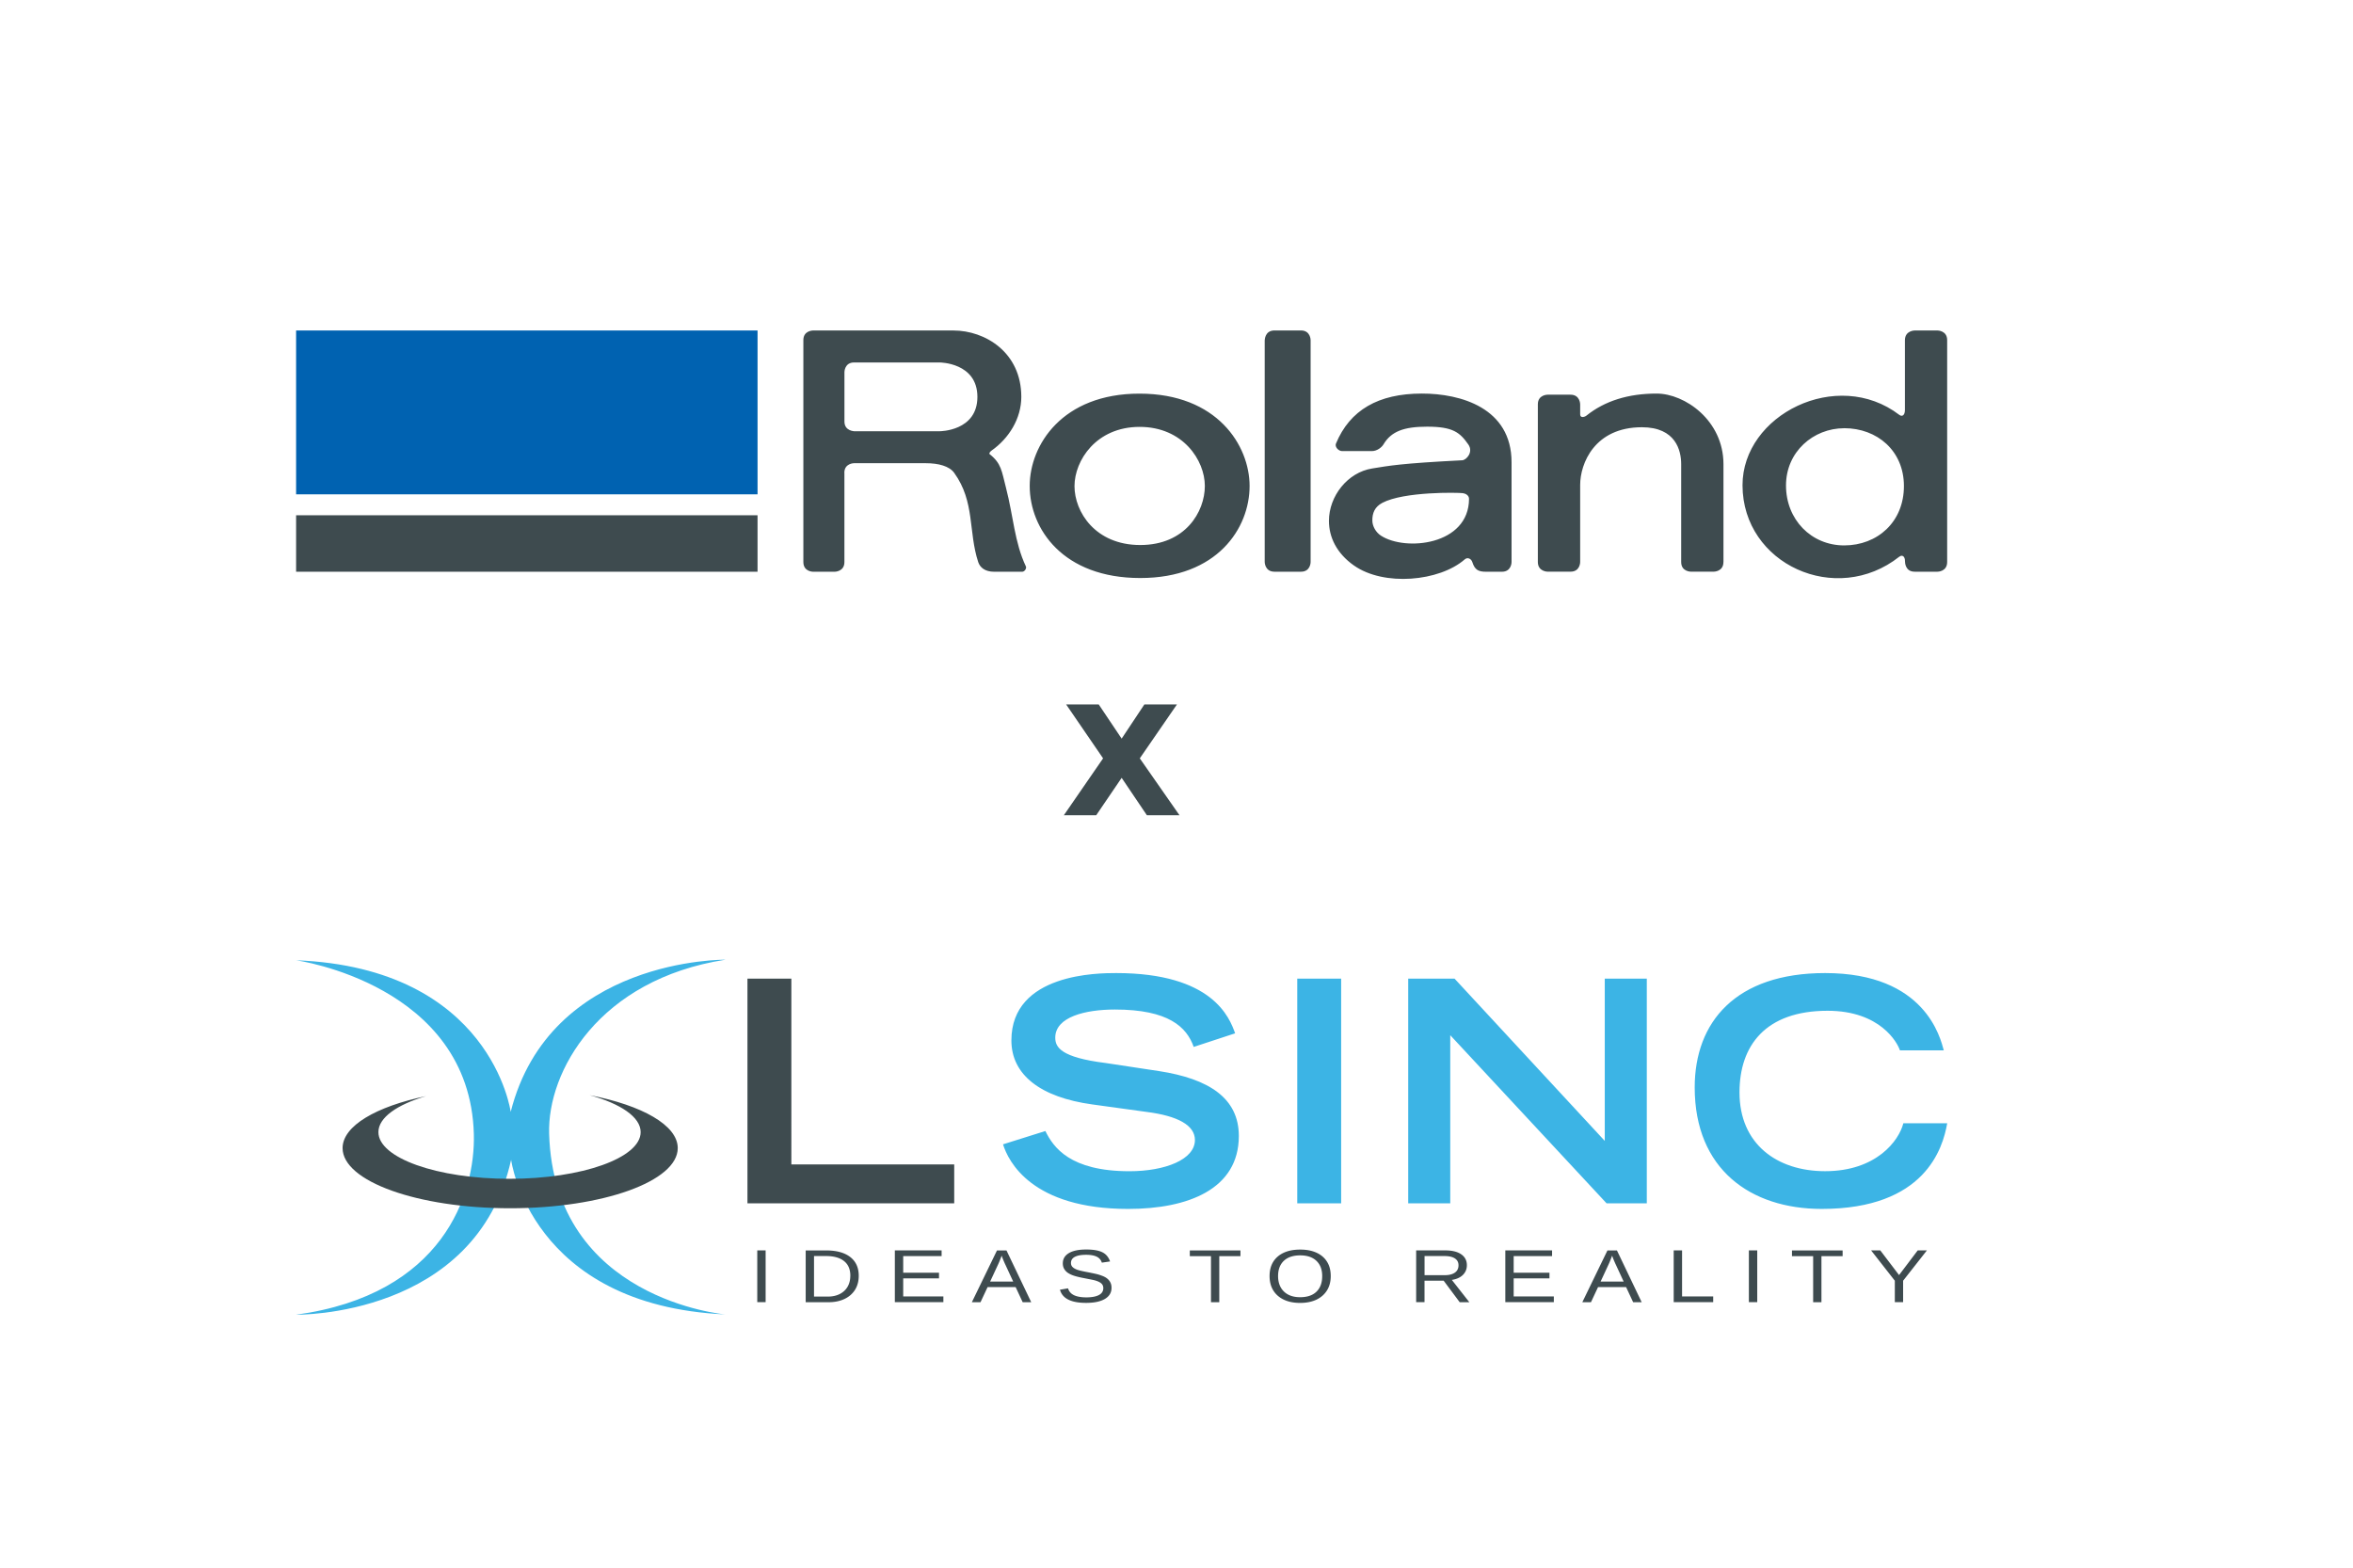 <svg xmlns="http://www.w3.org/2000/svg" width="800" height="533" fill="none" viewBox="0 0 800 533"><g clip-path="url(#clip0_1421_240)"><path fill="#3E4B4F" d="M260.308 425.134v17.606h-2.844v-17.606h2.844ZM291.964 433.763c0 1.86-.432 3.456-1.284 4.8-.852 1.344-2.052 2.376-3.588 3.096-1.536.721-3.312 1.093-5.328 1.093h-7.836v-17.606h6.924c3.552 0 6.288.744 8.22 2.244 1.932 1.501 2.892 3.625 2.892 6.385v-.012Zm-2.856 0c0-2.184-.708-3.852-2.136-4.992-1.428-1.141-3.48-1.717-6.18-1.717h-4.032v13.789h4.668c1.56 0 2.904-.288 4.056-.864 1.14-.576 2.04-1.392 2.664-2.448.624-1.056.948-2.316.948-3.756l.012-.012ZM320.74 440.796v1.944h-16.5v-17.606h15.9v1.944h-13.056v5.653h12.168v1.92h-12.168v6.133h13.668l-.012.012ZM335.776 437.603l-2.412 5.149h-2.94l8.544-17.606h3.228l8.412 17.606h-2.904l-2.4-5.149h-9.552.024Zm4.776-10.669c-.168.468-.372.984-.6 1.561a25.273 25.273 0 0 1-.648 1.5l-2.664 5.736h7.836l-2.688-5.808c-.144-.288-.324-.708-.552-1.237a29.98 29.98 0 0 1-.684-1.752ZM377.908 437.879c0 1.62-.756 2.88-2.268 3.769-1.512.888-3.636 1.332-6.384 1.332-5.1 0-8.064-1.488-8.88-4.477l2.748-.468c.312 1.056.996 1.836 2.028 2.328 1.032.492 2.436.744 4.212.744 1.776 0 3.252-.264 4.248-.792.996-.528 1.5-1.308 1.5-2.328 0-.576-.156-1.044-.468-1.404-.312-.36-.756-.648-1.32-.888-.564-.24-1.236-.432-2.028-.588-.78-.156-1.656-.324-2.604-.516a33.901 33.901 0 0 1-2.76-.612c-.744-.204-1.344-.408-1.824-.636-.48-.228-.888-.456-1.224-.708a4.123 4.123 0 0 1-1.14-1.332c-.264-.504-.396-1.092-.396-1.752 0-1.513.684-2.665 2.064-3.493 1.368-.816 3.336-1.224 5.892-1.224 2.376 0 4.2.3 5.46.924 1.26.612 2.136 1.656 2.652 3.133l-2.796.408c-.312-.936-.888-1.609-1.752-2.029-.864-.42-2.052-.636-3.588-.636-1.68 0-2.952.228-3.84.696-.888.468-1.32 1.165-1.32 2.089 0 .54.168.984.516 1.344.348.36.84.648 1.476.9.6.24 1.884.552 3.852.912.804.156 1.596.324 2.376.492.78.168 1.524.384 2.22.648.408.144.792.312 1.164.516.372.204.696.444.972.708.372.348.672.756.888 1.236.216.48.324 1.032.324 1.68v.024ZM414.544 427.09v15.662h-2.82V427.09h-7.2v-1.944h17.22v1.944h-7.2ZM452.44 433.859c0 1.884-.42 3.504-1.272 4.872-.852 1.368-2.052 2.412-3.6 3.156-1.56.733-3.396 1.105-5.532 1.105s-3.984-.36-5.544-1.105c-1.56-.744-2.748-1.788-3.588-3.144-.84-1.356-1.26-3-1.26-4.884 0-1.884.408-3.492 1.236-4.837.828-1.332 2.016-2.364 3.564-3.084 1.548-.72 3.42-1.08 5.604-1.08s3.984.348 5.544 1.056c1.548.708 2.748 1.728 3.588 3.072.84 1.333 1.26 2.953 1.26 4.861v.012Zm-2.904 0c0-2.196-.648-3.912-1.956-5.161-1.308-1.248-3.144-1.872-5.52-1.872-2.376 0-4.248.612-5.556 1.848-1.308 1.237-1.968 2.965-1.968 5.185 0 1.464.3 2.736.888 3.816a6.134 6.134 0 0 0 2.568 2.496c1.116.588 2.46.876 4.032.876 2.424 0 4.272-.624 5.568-1.884 1.296-1.26 1.944-3.024 1.944-5.316v.012ZM484.324 435.431v7.309h-2.844v-17.606h9.864c2.364 0 4.176.444 5.46 1.332 1.284.888 1.92 2.125 1.92 3.709 0 1.308-.456 2.412-1.356 3.3-.9.888-2.16 1.452-3.756 1.692l5.952 7.585h-3.276l-5.448-7.309h-6.528l.012-.012Zm11.556-5.232c0-1.02-.408-1.8-1.236-2.341-.828-.54-2.016-.804-3.576-.804h-6.732v6.505h6.852c1.5 0 2.652-.3 3.468-.876.816-.576 1.224-1.404 1.224-2.472v-.012ZM528.292 440.796v1.944h-16.5v-17.606h15.9v1.944h-13.056v5.653h12.168v1.92h-12.168v6.133h13.668l-.012.012ZM543.328 437.603l-2.412 5.149h-2.94l8.544-17.606h3.228l8.412 17.606h-2.904l-2.4-5.149h-9.552.024Zm4.776-10.669c-.168.468-.372.984-.6 1.561a25.273 25.273 0 0 1-.648 1.5l-2.664 5.736h7.836l-2.688-5.808c-.144-.288-.324-.708-.552-1.237a29.98 29.98 0 0 1-.684-1.752ZM582.472 440.796v1.944h-13.428v-17.606h2.844v15.662h10.584ZM597.448 425.134v17.606h-2.844v-17.606h2.844ZM619.276 427.09v15.662h-2.82V427.09h-7.2v-1.944h17.22v1.944h-7.2ZM647.044 435.443v7.297h-2.82v-7.297l-8.064-10.309h3.12l6.384 8.389 6.348-8.389h3.12l-8.088 10.309Z"/><path fill="#3CB4E5" d="M246.64 326.295s-59.688-.757-73.008 51.736c0 0-6.564-48.952-72.972-51.544 0 0 59.052 8.16 60.444 59.092.552 20.402-10.524 54.604-60.444 61.421 0 0 61.2 1.032 73.116-52.672 0 0 6.456 49.54 72.84 52.576 0 0-58.272-4.944-59.916-61.445-.624-21.11 16.848-52.444 59.94-59.164Z"/><path fill="#3E4B4F" d="M200.464 372.354c10.548 2.904 17.352 7.453 17.352 12.565 0 8.761-19.956 15.877-44.58 15.877s-44.58-7.104-44.58-15.877c0-4.932 6.3-9.325 16.188-12.241-16.956 3.54-28.368 10.129-28.368 17.677 0 11.293 25.512 20.45 56.976 20.45s56.976-9.157 56.976-20.45c0-7.776-12.12-14.545-29.964-18.001ZM254.128 332.739h14.928V395.9h55.368v13.237h-70.296v-76.398Z"/><path fill="#3CB4E5" d="M405.856 355.961c-2.412-6.829-8.616-12.721-26.796-12.721-10.08 0-20.28 2.52-20.28 9.564 0 3.253 1.884 6.721 17.124 8.617l18.072 2.736c17.124 2.629 27.216 9.253 27.216 22.07 0 18.073-17.232 24.806-37.62 24.806-32.784 0-40.764-16.189-42.552-21.962l14.4-4.524c2.724 5.568 8.4 13.669 28.572 13.669 12.192 0 22.272-3.996 22.272-10.621 0-4.932-5.676-8.196-16.596-9.565l-18.276-2.52c-17.652-2.412-27.528-10.093-27.528-21.757 0-22.91 29.736-22.91 35.616-22.91 32.892 0 38.568 15.241 40.452 20.485l-14.076 4.621v.012ZM455.98 332.739h-14.928v76.398h14.928v-76.398ZM478.78 332.739h15.756l51.072 55.168v-55.168H559.9v76.398h-13.668l-53.16-57.173v57.173H478.78v-76.398ZM662.032 381.919c-1.476 8.508-7.572 29.114-42.66 29.114-24.168 0-43.188-13.453-43.188-41.307 0-22.274 13.968-38.883 44.34-38.883 34.152 0 39.192 22.177 40.344 26.27h-14.916c-.84-2.628-6.72-13.453-24.588-13.453-21.12 0-29.952 11.869-29.952 27.746 0 17.545 12.72 26.798 29.112 26.798 17.448 0 25.116-10.405 26.592-16.285h14.916Z"/><path fill="#3E4B4F" d="M429.988 115.642v75.45s.024 3.288 3.312 3.288h9.024c3.288 0 3.276-3.276 3.276-3.276v-75.462s0-3.288-3.288-3.288H433.3c-3.288 0-3.288 3.288-3.3 3.288M460.3 192.244c10.176 7.213 29.076 5.461 37.68-2.04 1.044-.912 2.256-.156 2.592.9.852 2.652 2.052 3.288 4.68 3.288h5.388c3.276 0 3.288-3.276 3.276-3.276v-33.95c0-18.458-17.268-23.366-30.504-23.354-14.796 0-24.468 5.616-29.196 17.005-.48 1.152.9 2.556 2.088 2.556h10.092c1.956 0 3.468-1.428 3.972-2.28 2.628-4.392 6.876-6.024 14.844-6.024 8.808 0 11.136 1.968 13.992 6.036 1.836 2.604-.66 5.317-2.064 5.389-21.216 1.08-24.816 1.86-30.6 2.784-8.376 1.332-14.712 9.408-14.712 17.821 0 5.521 2.58 10.981 8.46 15.145m9.66-21.265c7.428-3.913 25.752-3.529 27.432-3.301.852.108 2.088.732 2.076 1.933-.06 15.805-21.696 17.929-29.976 12.493-1.74-1.141-2.844-3.193-2.892-4.993-.072-2.676.864-4.812 3.36-6.12M585.964 191.092v-33.266c0-14.882-13.128-24.014-22.728-24.014-9.6 0-17.628 2.484-23.88 7.512-.552.444-2.112.936-2.112-.432v-3.42s0-3.288-3.288-3.276h-7.812s-3.288 0-3.288 3.264v53.62c0 3.276 3.3 3.288 3.3 3.288h7.824c3.276 0 3.276-3.276 3.264-3.288v-26.21c0-7.236 4.872-19.609 20.988-19.609 11.52 0 13.356 7.92 13.356 12.553v33.278c0 3.288 3.288 3.276 3.288 3.276h7.812s3.276 0 3.264-3.288M409.636 165.218c0-8.677-7.392-20.077-22.176-20.077-14.784 0-22.14 11.46-22.14 20.149s7.02 20.018 22.356 20.018c15.336 0 21.96-11.305 21.96-20.078m-59.544-.024c0-13.825 11.016-31.382 37.344-31.37 26.376 0 37.392 17.605 37.416 31.37.012 14.365-10.968 31.323-37.188 31.323-26.22 0-37.572-16.67-37.572-31.311M645.772 189.268c.948-.744 1.932-.144 1.908 1.584 0 .252 0 3.528 3.288 3.528h7.788s3.264 0 3.264-3.288v-75.45c0-3.276-3.276-3.276-3.276-3.276h-7.776s-3.288 0-3.312 3.288v23.822c-.024 1.728-.948 2.304-1.896 1.584-21.18-16.177-53.376 0-53.316 23.966.06 26.798 31.812 41.235 53.316 24.242m-18.756-43.683c11.232 0 20.292 7.68 20.316 19.621.024 12.313-9.06 20.222-20.292 20.234-11.232 0-19.8-8.785-19.8-20.39 0-11.461 9.312-19.453 19.788-19.453M319.492 146.617s12.816.024 12.816-11.677c0-11.677-12.816-11.701-12.816-11.701H290.38c-3.276 0-3.276 3.276-3.276 3.276v16.813c0 3.277 3.456 3.277 3.276 3.289h29.112Zm-32.4 14.149v30.338c0 3.288-3.288 3.288-3.288 3.288h-7.356s-3.3.024-3.312-3.288V115.63c0-3.264 3.276-3.264 3.276-3.264h47.724c10.788 0 23.1 7.429 23.1 22.562 0 7.392-4.236 14.161-10.176 18.313-.48.336-.84.96-.624 1.14 4.068 3.204 4.116 5.809 5.556 11.317 2.58 9.925 2.892 18.602 6.816 26.918.264.576-.396 1.788-1.296 1.776h-9.516c-3.12 0-4.812-1.464-5.412-3.288-3.408-10.393-1.056-20.474-8.16-30.326-1.668-2.316-5.352-3.289-9.672-3.289h-24.396s-3.276 0-3.288 3.277M257.56 175.191H100.672v19.189H257.56v-19.189Z"/><path fill="#0062B1" d="M257.56 112.366H100.672v55.708H257.56v-55.708Z"/><path fill="#3E4B4F" d="m389.932 277.187-8.58-12.721-8.652 12.721h-11.004l13.344-19.346-12.564-18.337h11.076l7.8 11.629 7.728-11.629h11.076l-12.636 18.337 13.5 19.346H389.932Z"/></g><defs><clipPath id="clip0_1421_240"><path fill="#fff" d="M100 86h600v361H100z"/></clipPath></defs></svg>